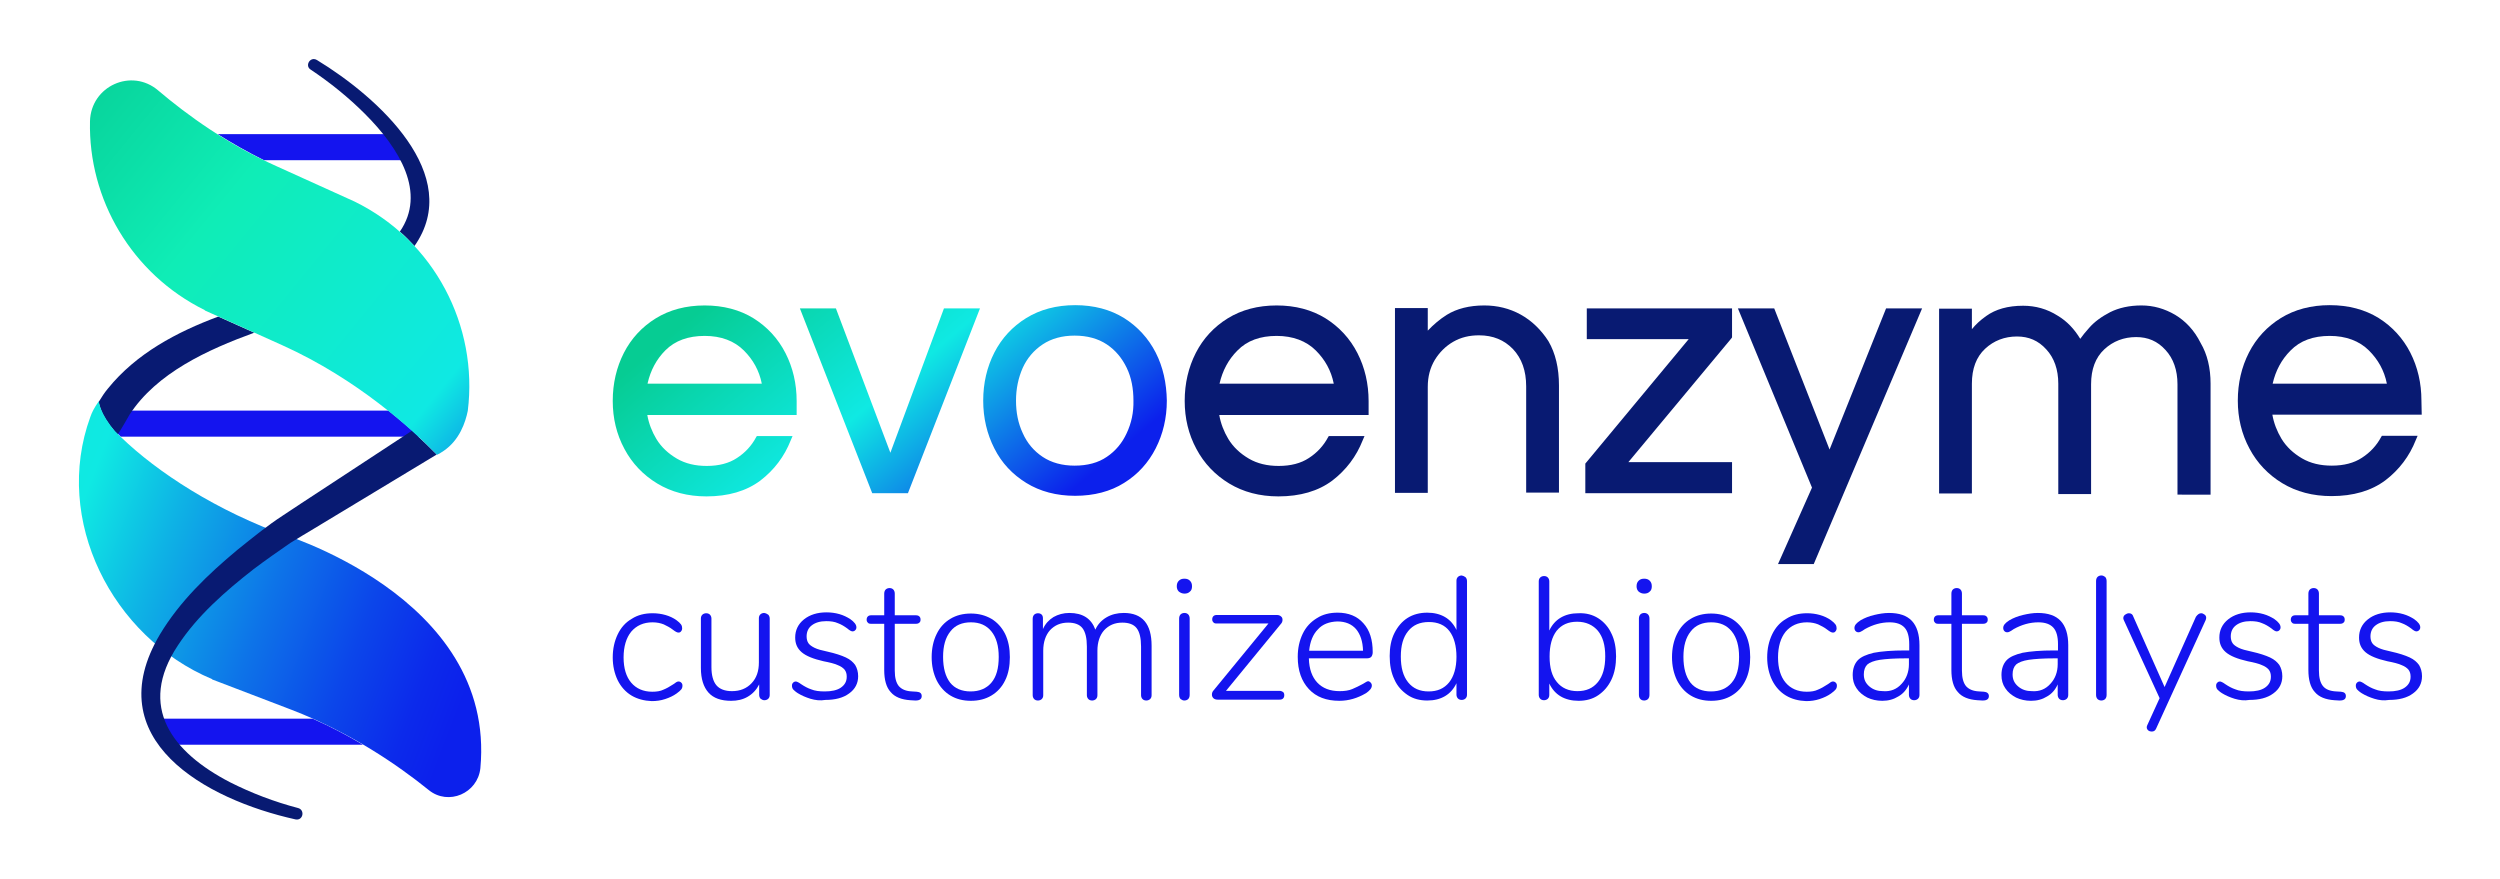 <?xml version="1.0" encoding="UTF-8"?>
<!-- Generator: Adobe Illustrator 27.4.1, SVG Export Plug-In . SVG Version: 6.00 Build 0)  -->
<svg xmlns="http://www.w3.org/2000/svg" xmlns:xlink="http://www.w3.org/1999/xlink" version="1.1" id="uuid-5303d1bc-59b0-423d-8460-5d82d16b8893" x="0px" y="0px" width="350px" height="123px" viewBox="0 0 850 300" style="enable-background:new 0 0 850 300;" xml:space="preserve">
<style type="text/css">
	.st0{fill:#1414EF;}
	.st1{fill:url(#SVGID_1_);}
	.st2{fill:#081A72;}
	.st3{fill:url(#SVGID_00000103969615654263717710000009808425314231477124_);}
	.st4{fill:url(#SVGID_00000125584609998512898070000007209812074797264035_);}
</style>
<g>
	<g>
		<path class="st0" d="M213.8,237.5c-2-1.2-3.6-3-4.7-5.2c-1.1-2.3-1.7-4.9-1.7-7.8c0-3,0.6-5.6,1.7-7.9c1.1-2.3,2.7-4.1,4.8-5.3    c2-1.3,4.4-1.9,7.1-1.9c1.5,0,3,0.2,4.4,0.6c1.4,0.4,2.7,1,3.8,1.8c0.7,0.5,1.2,1,1.5,1.4c0.3,0.4,0.4,0.9,0.4,1.3    c0,0.4-0.1,0.8-0.4,1.1c-0.2,0.3-0.5,0.4-0.9,0.4c-0.4,0-1-0.3-1.9-1c-1-0.8-2.1-1.3-3.1-1.8c-1-0.4-2.3-0.7-3.8-0.7    c-3.1,0-5.5,1.1-7.3,3.2c-1.7,2.1-2.6,5.1-2.6,8.8c0,3.7,0.9,6.6,2.6,8.6c1.7,2,4.1,3.1,7.2,3.1c1.5,0,2.8-0.2,3.8-0.7    c1-0.4,2.1-1,3.3-1.8c0.4-0.2,0.7-0.5,1-0.7c0.3-0.2,0.6-0.3,0.8-0.3c0.4,0,0.7,0.1,1,0.4s0.4,0.6,0.4,1c0,0.5-0.1,0.9-0.4,1.3    c-0.3,0.4-0.8,0.8-1.6,1.4c-1.1,0.8-2.4,1.4-3.9,1.9c-1.5,0.5-3,0.7-4.6,0.7C218.2,239.3,215.8,238.7,213.8,237.5L213.8,237.5z"></path>
		<path class="st0" d="M260.5,209.9c0.3,0.3,0.5,0.8,0.5,1.3v26.1c0,0.6-0.2,1-0.5,1.3c-0.3,0.3-0.8,0.5-1.3,0.5    c-0.5,0-0.9-0.2-1.3-0.5c-0.3-0.3-0.5-0.8-0.5-1.3v-3.6c-0.9,1.8-2.2,3.2-3.9,4.2c-1.7,1-3.6,1.4-5.7,1.4c-3.4,0-6-0.9-7.7-2.8    c-1.7-1.9-2.6-4.7-2.6-8.4v-16.9c0-0.6,0.2-1,0.5-1.3c0.3-0.3,0.8-0.5,1.3-0.5c0.6,0,1,0.2,1.3,0.5c0.3,0.3,0.5,0.8,0.5,1.3v16.6    c0,2.8,0.6,4.9,1.7,6.2c1.1,1.3,2.9,2,5.3,2c2.8,0,5-0.9,6.7-2.7c1.7-1.8,2.5-4.1,2.5-7.1v-15.1c0-0.6,0.2-1,0.5-1.3    c0.3-0.3,0.8-0.5,1.3-0.5C259.7,209.4,260.1,209.6,260.5,209.9L260.5,209.9z"></path>
		<path class="st0" d="M274.9,238.6c-1.6-0.5-3-1.1-4.3-1.9c-0.8-0.5-1.3-1-1.6-1.3c-0.3-0.4-0.4-0.8-0.4-1.3c0-0.4,0.1-0.7,0.4-1    s0.6-0.4,0.9-0.4s1,0.3,1.8,0.9c1.2,0.8,2.3,1.4,3.5,1.8c1.2,0.5,2.7,0.7,4.6,0.7c2.3,0,4.2-0.4,5.5-1.3c1.3-0.9,2-2.1,2-3.7    c0-1-0.2-1.7-0.7-2.4c-0.5-0.6-1.3-1.2-2.4-1.6c-1.1-0.5-2.7-0.9-4.8-1.3c-3.5-0.8-6-1.8-7.5-3.1c-1.5-1.3-2.2-2.9-2.2-5    c0-2.5,1-4.6,3-6.2c2-1.6,4.6-2.4,7.7-2.4c1.5,0,3,0.2,4.4,0.6c1.4,0.4,2.6,1,3.7,1.7c1.4,1,2.1,1.9,2.1,2.8c0,0.4-0.1,0.7-0.4,1    c-0.3,0.3-0.6,0.4-0.9,0.4c-0.4,0-1-0.3-1.8-1c-1.1-0.8-2.1-1.4-3.2-1.8c-1.1-0.5-2.4-0.7-4-0.7c-2.1,0-3.7,0.5-4.9,1.4    c-1.2,0.9-1.8,2.2-1.8,3.8c0,0.9,0.2,1.7,0.6,2.3c0.4,0.6,1.1,1.1,2.1,1.6c1,0.5,2.5,0.9,4.4,1.3c2.7,0.6,4.8,1.3,6.3,2    c1.5,0.7,2.5,1.6,3.2,2.6c0.6,1,1,2.3,1,3.8c0,2.4-1,4.4-3.1,5.9c-2,1.5-4.8,2.2-8.1,2.2C278.2,239.3,276.6,239.1,274.9,238.6    L274.9,238.6z"></path>
		<path class="st0" d="M312.9,237.7c0,0.5-0.2,0.9-0.5,1.1c-0.4,0.3-0.9,0.4-1.7,0.4l-1.7-0.1c-3-0.2-5.3-1.1-6.7-2.8    c-1.5-1.6-2.2-4.2-2.2-7.5v-15.8h-4.5c-0.5,0-0.9-0.1-1.1-0.4c-0.3-0.3-0.4-0.6-0.4-1c0-0.4,0.1-0.8,0.4-1.1    c0.3-0.3,0.7-0.4,1.1-0.4h4.5v-7.4c0-0.6,0.2-1.1,0.5-1.4c0.3-0.3,0.8-0.5,1.3-0.5c0.6,0,1,0.2,1.3,0.5c0.3,0.3,0.5,0.8,0.5,1.4    v7.4h7.2c0.5,0,0.9,0.1,1.2,0.4c0.3,0.3,0.4,0.6,0.4,1.1c0,0.4-0.1,0.8-0.4,1c-0.3,0.3-0.7,0.4-1.2,0.4h-7.2v16    c0,2.5,0.5,4.2,1.4,5.3c1,1.1,2.4,1.7,4.5,1.8l1.6,0.1C312.4,236.3,312.9,236.8,312.9,237.7L312.9,237.7z"></path>
		<path class="st0" d="M322.7,237.5c-2-1.2-3.6-3-4.7-5.2c-1.1-2.3-1.7-4.9-1.7-7.9s0.6-5.7,1.7-7.9c1.1-2.3,2.7-4,4.7-5.2    c2-1.2,4.3-1.8,7-1.8c2.6,0,4.9,0.6,7,1.8c2,1.2,3.6,3,4.7,5.2c1.1,2.3,1.6,4.9,1.6,7.9s-0.5,5.7-1.6,7.9c-1.1,2.3-2.7,4-4.7,5.2    c-2,1.2-4.3,1.8-7,1.8C327,239.3,324.7,238.7,322.7,237.5L322.7,237.5z M336.7,233.1c1.7-2,2.5-4.9,2.5-8.8c0-3.7-0.8-6.6-2.5-8.7    s-4-3.1-7-3.1c-3,0-5.4,1-7,3.1c-1.7,2.1-2.5,5-2.5,8.7c0,3.8,0.8,6.7,2.4,8.8c1.6,2,4,3,7,3C332.6,236.1,335,235.1,336.7,233.1    L336.7,233.1z"></path>
		<path class="st0" d="M391.4,220.5v16.9c0,0.6-0.2,1-0.5,1.3c-0.3,0.3-0.8,0.5-1.3,0.5c-0.6,0-1-0.2-1.3-0.5    c-0.3-0.3-0.5-0.8-0.5-1.3v-16.6c0-2.9-0.5-5-1.5-6.3c-1-1.3-2.7-1.9-4.9-1.9c-2.6,0-4.6,0.9-6.2,2.6c-1.5,1.7-2.3,4.1-2.3,7v15.2    c0,0.6-0.2,1-0.5,1.3c-0.3,0.3-0.8,0.5-1.3,0.5c-0.6,0-1-0.2-1.3-0.5c-0.3-0.3-0.5-0.8-0.5-1.3v-16.6c0-2.9-0.5-5-1.5-6.3    c-1-1.3-2.7-1.9-4.9-1.9c-2.6,0-4.6,0.9-6.2,2.6c-1.5,1.7-2.3,4.1-2.3,7v15.2c0,0.6-0.2,1-0.5,1.3c-0.3,0.3-0.8,0.5-1.3,0.5    c-0.6,0-1-0.2-1.3-0.5c-0.3-0.3-0.5-0.8-0.5-1.3v-26.1c0-0.6,0.2-1.1,0.5-1.4c0.3-0.3,0.8-0.5,1.3-0.5c0.6,0,1,0.2,1.3,0.5    c0.3,0.3,0.4,0.8,0.4,1.3v3.6c0.8-1.8,2-3.1,3.6-4.1c1.6-0.9,3.4-1.4,5.4-1.4c4.6,0,7.5,1.9,8.9,5.7c0.8-1.8,2.1-3.2,3.8-4.2    s3.7-1.5,5.9-1.5C388.2,209.3,391.4,213,391.4,220.5L391.4,220.5z"></path>
		<path class="st0" d="M400.7,202c-0.5-0.5-0.7-1.1-0.7-1.8c0-0.8,0.2-1.4,0.7-1.9s1.1-0.7,1.9-0.7c0.8,0,1.4,0.2,1.9,0.7    s0.7,1.1,0.7,1.9c0,0.8-0.2,1.4-0.7,1.8c-0.5,0.5-1.1,0.7-1.9,0.7C401.9,202.7,401.2,202.4,400.7,202z M401.3,238.7    c-0.3-0.3-0.5-0.8-0.5-1.4v-26.1c0-0.6,0.2-1.1,0.5-1.4c0.3-0.3,0.8-0.5,1.3-0.5c0.6,0,1,0.2,1.3,0.5c0.3,0.3,0.5,0.8,0.5,1.4    v26.1c0,0.6-0.2,1.1-0.5,1.4c-0.3,0.3-0.8,0.5-1.3,0.5C402.1,239.2,401.7,239,401.3,238.7z"></path>
		<path class="st0" d="M436.3,236.3c0.3,0.3,0.4,0.6,0.4,1.1c0,0.4-0.1,0.8-0.4,1.1c-0.3,0.3-0.7,0.4-1.2,0.4h-21.2    c-0.6,0-1.1-0.2-1.4-0.5c-0.3-0.3-0.5-0.7-0.5-1.2c0-0.6,0.2-1.1,0.6-1.5l18.7-22.8h-17.7c-0.5,0-0.9-0.1-1.1-0.4    c-0.3-0.3-0.4-0.6-0.4-1c0-0.4,0.1-0.8,0.4-1.1c0.3-0.3,0.7-0.4,1.1-0.4h20.6c0.6,0,1.1,0.2,1.4,0.5c0.4,0.3,0.5,0.7,0.5,1.2    c0,0.5-0.2,1-0.6,1.4l-18.7,22.8h18.3C435.6,235.9,436,236.1,436.3,236.3L436.3,236.3z"></path>
		<path class="st0" d="M466.2,233.1c0.3,0.3,0.4,0.6,0.4,1c0,0.9-0.7,1.7-2,2.6c-2.9,1.7-5.9,2.6-9.1,2.6c-4.4,0-7.9-1.3-10.4-4    c-2.5-2.7-3.8-6.3-3.8-11c0-3,0.6-5.6,1.7-7.9c1.1-2.3,2.7-4,4.8-5.3c2-1.3,4.4-1.9,7.1-1.9c3.7,0,6.7,1.2,8.8,3.6    c2.2,2.4,3.2,5.7,3.2,9.9c0,0.7-0.2,1.2-0.5,1.6c-0.3,0.3-0.8,0.5-1.5,0.5h-19.8c0.1,3.7,1.1,6.4,2.9,8.3c1.8,1.9,4.3,2.9,7.6,2.9    c1.7,0,3.1-0.2,4.3-0.7c1.2-0.5,2.4-1.1,3.7-1.8c0.9-0.6,1.5-0.9,1.8-0.9C465.7,232.7,466,232.8,466.2,233.1L466.2,233.1z     M448.2,214.9c-1.7,1.7-2.7,4.2-3,7.3h18.4c-0.1-3.2-0.9-5.6-2.4-7.4c-1.5-1.7-3.6-2.6-6.4-2.6    C452.1,212.3,449.8,213.1,448.2,214.9z"></path>
		<path class="st0" d="M498.6,197.1c0.3,0.3,0.5,0.8,0.5,1.3v38.8c0,0.6-0.2,1-0.5,1.3c-0.3,0.3-0.8,0.5-1.3,0.5    c-0.6,0-1-0.2-1.3-0.5c-0.3-0.3-0.5-0.8-0.5-1.3v-3.9c-0.9,1.9-2.2,3.4-3.9,4.4c-1.7,1-3.7,1.5-6.1,1.5c-2.5,0-4.8-0.6-6.7-1.9    c-1.9-1.3-3.5-3-4.5-5.3c-1.1-2.3-1.6-4.9-1.6-8c0-3,0.5-5.6,1.6-7.8c1.1-2.2,2.6-4,4.5-5.2c1.9-1.2,4.2-1.8,6.7-1.8    c2.3,0,4.4,0.5,6.1,1.5c1.7,1,3,2.5,3.9,4.4v-16.8c0-0.6,0.2-1,0.5-1.3c0.3-0.3,0.8-0.5,1.3-0.5    C497.8,196.6,498.2,196.8,498.6,197.1L498.6,197.1z M493,233c1.6-2,2.5-5,2.5-8.7s-0.8-6.7-2.4-8.8c-1.6-2.1-4-3.1-7-3.1    c-3.1,0-5.4,1-7.1,3.1s-2.5,4.9-2.5,8.7c0,3.8,0.8,6.7,2.5,8.8c1.7,2.1,4,3.1,7,3.1S491.3,235.1,493,233L493,233z"></path>
		<path class="st0" d="M543.9,211.1c1.9,1.2,3.5,3,4.5,5.2c1.1,2.2,1.6,4.9,1.6,7.8c0,3-0.5,5.7-1.6,8c-1.1,2.3-2.6,4-4.5,5.3    c-1.9,1.3-4.2,1.9-6.7,1.9c-2.3,0-4.4-0.5-6.1-1.5c-1.7-1-3-2.5-3.9-4.4v3.9c0,0.6-0.2,1-0.5,1.3c-0.3,0.3-0.8,0.5-1.3,0.5    c-0.6,0-1-0.2-1.3-0.5c-0.3-0.3-0.5-0.8-0.5-1.3v-38.8c0-0.6,0.2-1,0.5-1.3c0.3-0.3,0.8-0.5,1.3-0.5c0.6,0,1,0.2,1.3,0.5    c0.3,0.3,0.5,0.8,0.5,1.3v16.8c0.9-1.9,2.2-3.4,3.9-4.4c1.7-1,3.7-1.5,6.1-1.5C539.8,209.3,542,209.9,543.9,211.1L543.9,211.1z     M543.8,232.9c1.7-2.1,2.5-5,2.5-8.8s-0.8-6.6-2.5-8.7c-1.7-2-4.1-3.1-7.1-3.1c-3,0-5.3,1-7,3.1c-1.6,2.1-2.4,5-2.4,8.8    s0.8,6.7,2.5,8.7c1.6,2,4,3.1,7,3.1S542.1,235,543.8,232.9L543.8,232.9z"></path>
		<path class="st0" d="M557.7,202c-0.5-0.5-0.7-1.1-0.7-1.8c0-0.8,0.2-1.4,0.7-1.9s1.1-0.7,1.9-0.7c0.8,0,1.4,0.2,1.9,0.7    s0.7,1.1,0.7,1.9c0,0.8-0.2,1.4-0.7,1.8c-0.5,0.5-1.1,0.7-1.9,0.7C558.8,202.7,558.2,202.4,557.7,202z M558.3,238.7    c-0.3-0.3-0.5-0.8-0.5-1.4v-26.1c0-0.6,0.2-1.1,0.5-1.4c0.3-0.3,0.8-0.5,1.3-0.5c0.6,0,1,0.2,1.3,0.5c0.3,0.3,0.5,0.8,0.5,1.4    v26.1c0,0.6-0.2,1.1-0.5,1.4c-0.3,0.3-0.8,0.5-1.3,0.5C559,239.2,558.6,239,558.3,238.7z"></path>
		<path class="st0" d="M575.5,237.5c-2-1.2-3.6-3-4.7-5.2c-1.1-2.3-1.7-4.9-1.7-7.9s0.6-5.7,1.7-7.9c1.1-2.3,2.7-4,4.7-5.2    c2-1.2,4.3-1.8,7-1.8c2.6,0,4.9,0.6,7,1.8c2,1.2,3.6,3,4.7,5.2c1.1,2.3,1.6,4.9,1.6,7.9s-0.5,5.7-1.6,7.9c-1.1,2.3-2.7,4-4.7,5.2    c-2,1.2-4.3,1.8-7,1.8C579.8,239.3,577.5,238.7,575.5,237.5z M589.5,233.1c1.7-2,2.5-4.9,2.5-8.8c0-3.7-0.8-6.6-2.5-8.7    c-1.7-2.1-4-3.1-7-3.1c-3,0-5.4,1-7,3.1c-1.7,2.1-2.5,5-2.5,8.7c0,3.8,0.8,6.7,2.4,8.8c1.6,2,4,3,7,3    C585.5,236.1,587.8,235.1,589.5,233.1L589.5,233.1z"></path>
		<path class="st0" d="M608,237.5c-2-1.2-3.6-3-4.7-5.2c-1.1-2.3-1.7-4.9-1.7-7.8c0-3,0.6-5.6,1.7-7.9c1.1-2.3,2.7-4.1,4.8-5.3    c2-1.3,4.4-1.9,7.1-1.9c1.5,0,3,0.2,4.4,0.6c1.4,0.4,2.7,1,3.8,1.8c0.7,0.5,1.2,1,1.5,1.4c0.3,0.4,0.4,0.9,0.4,1.3    c0,0.4-0.1,0.8-0.4,1.1c-0.2,0.3-0.5,0.4-0.9,0.4c-0.4,0-1-0.3-1.9-1c-1-0.8-2.1-1.3-3.1-1.8c-1-0.4-2.3-0.7-3.8-0.7    c-3.1,0-5.5,1.1-7.3,3.2c-1.7,2.1-2.6,5.1-2.6,8.8c0,3.7,0.9,6.6,2.6,8.6c1.7,2,4.1,3.1,7.2,3.1c1.5,0,2.8-0.2,3.8-0.7    c1-0.4,2.1-1,3.3-1.8c0.4-0.2,0.7-0.5,1-0.7c0.3-0.2,0.6-0.3,0.8-0.3c0.4,0,0.7,0.1,1,0.4s0.4,0.6,0.4,1c0,0.5-0.1,0.9-0.4,1.3    c-0.3,0.4-0.8,0.8-1.6,1.4c-1.1,0.8-2.4,1.4-3.9,1.9c-1.5,0.5-3,0.7-4.6,0.7C612.3,239.3,610,238.7,608,237.5L608,237.5z"></path>
		<path class="st0" d="M651,212c1.7,1.8,2.6,4.6,2.6,8.3v17c0,0.6-0.2,1-0.5,1.3s-0.8,0.5-1.3,0.5c-0.6,0-1-0.2-1.3-0.5    c-0.3-0.3-0.5-0.8-0.5-1.3v-3.6c-0.8,1.8-2,3.2-3.6,4.1c-1.6,1-3.4,1.5-5.5,1.5c-1.9,0-3.6-0.4-5.1-1.1c-1.5-0.8-2.8-1.8-3.7-3.2    c-0.9-1.3-1.3-2.8-1.3-4.5c0-2.1,0.6-3.8,1.7-5c1.1-1.2,3-2,5.5-2.6c2.6-0.5,6.2-0.8,10.8-0.8h1.3V220c0-2.6-0.5-4.5-1.6-5.7    c-1.1-1.2-2.8-1.8-5.1-1.8c-2.9,0-5.7,0.8-8.4,2.3c-0.1,0.1-0.4,0.3-0.9,0.6c-0.5,0.3-0.9,0.5-1.3,0.5c-0.4,0-0.7-0.1-1-0.4    c-0.3-0.3-0.4-0.7-0.4-1.1c0-0.9,0.7-1.7,2.1-2.6c1.4-0.8,2.9-1.4,4.6-1.8c1.7-0.4,3.4-0.7,5.1-0.7    C646.7,209.3,649.3,210.2,651,212L651,212z M647.5,233.5c1.6-1.7,2.5-4,2.5-6.7v-2h-1.1c-3.8,0-6.7,0.2-8.8,0.5    c-2,0.3-3.5,0.9-4.3,1.6c-0.8,0.8-1.2,1.9-1.2,3.4c0,1.7,0.6,3,1.9,4.1c1.3,1.1,2.8,1.6,4.7,1.6    C643.8,236.2,645.9,235.3,647.5,233.5L647.5,233.5z"></path>
		<path class="st0" d="M677.3,237.7c0,0.5-0.2,0.9-0.5,1.1c-0.4,0.3-0.9,0.4-1.7,0.4l-1.7-0.1c-3-0.2-5.3-1.1-6.7-2.8    c-1.5-1.6-2.2-4.2-2.2-7.5v-15.8H660c-0.5,0-0.9-0.1-1.1-0.4c-0.3-0.3-0.4-0.6-0.4-1c0-0.4,0.1-0.8,0.4-1.1    c0.3-0.3,0.7-0.4,1.1-0.4h4.5v-7.4c0-0.6,0.2-1.1,0.5-1.4c0.3-0.3,0.8-0.5,1.3-0.5c0.6,0,1,0.2,1.3,0.5c0.3,0.3,0.5,0.8,0.5,1.4    v7.4h7.2c0.5,0,0.9,0.1,1.2,0.4c0.3,0.3,0.4,0.6,0.4,1.1c0,0.4-0.1,0.8-0.4,1c-0.3,0.3-0.7,0.4-1.2,0.4h-7.2v16    c0,2.5,0.5,4.2,1.4,5.3c1,1.1,2.4,1.7,4.5,1.8l1.6,0.1C676.7,236.3,677.3,236.8,677.3,237.7L677.3,237.7z"></path>
		<path class="st0" d="M701.8,212c1.7,1.8,2.6,4.6,2.6,8.3v17c0,0.6-0.2,1-0.5,1.3s-0.8,0.5-1.3,0.5c-0.6,0-1-0.2-1.3-0.5    c-0.3-0.3-0.5-0.8-0.5-1.3v-3.6c-0.8,1.8-2,3.2-3.6,4.1c-1.6,1-3.4,1.5-5.5,1.5c-1.9,0-3.6-0.4-5.1-1.1c-1.5-0.8-2.8-1.8-3.7-3.2    c-0.9-1.3-1.3-2.8-1.3-4.5c0-2.1,0.6-3.8,1.7-5c1.1-1.2,3-2,5.5-2.6c2.6-0.5,6.2-0.8,10.8-0.8h1.3V220c0-2.6-0.5-4.5-1.6-5.7    c-1.1-1.2-2.8-1.8-5.1-1.8c-2.9,0-5.7,0.8-8.4,2.3c-0.1,0.1-0.4,0.3-0.9,0.6c-0.5,0.3-0.9,0.5-1.3,0.5c-0.4,0-0.7-0.1-1-0.4    c-0.3-0.3-0.4-0.7-0.4-1.1c0-0.9,0.7-1.7,2.1-2.6c1.4-0.8,2.9-1.4,4.6-1.8c1.7-0.4,3.4-0.7,5.1-0.7    C697.5,209.3,700.1,210.2,701.8,212L701.8,212z M698.3,233.5c1.6-1.7,2.5-4,2.5-6.7v-2h-1.1c-3.8,0-6.7,0.2-8.8,0.5    c-2,0.3-3.5,0.9-4.3,1.6c-0.8,0.8-1.2,1.9-1.2,3.4c0,1.7,0.6,3,1.9,4.1c1.3,1.1,2.8,1.6,4.7,1.6    C694.6,236.2,696.7,235.3,698.3,233.5L698.3,233.5z"></path>
		<path class="st0" d="M714.4,238.7c-0.3-0.3-0.5-0.8-0.5-1.4v-38.9c0-0.6,0.2-1.1,0.5-1.4c0.3-0.3,0.8-0.5,1.3-0.5    c0.5,0,0.9,0.2,1.3,0.5c0.3,0.3,0.5,0.8,0.5,1.4v38.9c0,0.6-0.2,1.1-0.5,1.4c-0.3,0.3-0.8,0.5-1.3,0.5    C715.2,239.2,714.7,239,714.4,238.7z"></path>
		<path class="st0" d="M749.8,209.4c0.4,0,0.8,0.2,1.2,0.5c0.4,0.3,0.5,0.7,0.5,1.1c0,0.3-0.1,0.5-0.2,0.8l-16.9,37    c-0.3,0.7-0.8,1-1.5,1c-0.4,0-0.8-0.1-1.2-0.4c-0.3-0.3-0.5-0.6-0.5-1.1c0-0.2,0.1-0.5,0.2-0.7l4.2-9.2l-12.2-26.6    c-0.1-0.2-0.2-0.5-0.2-0.7c0-0.5,0.2-0.9,0.6-1.2c0.4-0.3,0.9-0.5,1.3-0.5c0.8,0,1.3,0.4,1.5,1.1l10.7,24.1l10.7-24    C748.6,209.8,749.1,209.4,749.8,209.4L749.8,209.4z"></path>
		<path class="st0" d="M761.2,238.6c-1.6-0.5-3-1.1-4.3-1.9c-0.8-0.5-1.3-1-1.6-1.3c-0.3-0.4-0.4-0.8-0.4-1.3c0-0.4,0.1-0.7,0.4-1    s0.6-0.4,0.9-0.4s1,0.3,1.8,0.9c1.2,0.8,2.3,1.4,3.5,1.8c1.2,0.5,2.7,0.7,4.6,0.7c2.3,0,4.2-0.4,5.5-1.3c1.3-0.9,2-2.1,2-3.7    c0-1-0.2-1.7-0.7-2.4c-0.5-0.6-1.3-1.2-2.4-1.6c-1.1-0.5-2.7-0.9-4.8-1.3c-3.5-0.8-6-1.8-7.5-3.1c-1.5-1.3-2.2-2.9-2.2-5    c0-2.5,1-4.6,3-6.2c2-1.6,4.6-2.4,7.7-2.4c1.5,0,3,0.2,4.4,0.6c1.4,0.4,2.6,1,3.7,1.7c1.4,1,2.1,1.9,2.1,2.8c0,0.4-0.1,0.7-0.4,1    c-0.3,0.3-0.6,0.4-0.9,0.4c-0.4,0-1-0.3-1.8-1c-1.1-0.8-2.1-1.4-3.2-1.8c-1.1-0.5-2.4-0.7-4-0.7c-2.1,0-3.7,0.5-4.9,1.4    c-1.2,0.9-1.8,2.2-1.8,3.8c0,0.9,0.2,1.7,0.6,2.3c0.4,0.6,1.1,1.1,2.1,1.6c1,0.5,2.5,0.9,4.4,1.3c2.7,0.6,4.8,1.3,6.3,2    c1.5,0.7,2.5,1.6,3.2,2.6c0.6,1,1,2.3,1,3.8c0,2.4-1,4.4-3.1,5.9c-2,1.5-4.8,2.2-8.1,2.2C764.5,239.3,762.9,239.1,761.2,238.6    L761.2,238.6z"></path>
		<path class="st0" d="M799.2,237.7c0,0.5-0.2,0.9-0.5,1.1c-0.4,0.3-0.9,0.4-1.7,0.4l-1.7-0.1c-3-0.2-5.3-1.1-6.7-2.8    c-1.5-1.6-2.2-4.2-2.2-7.5v-15.8h-4.5c-0.5,0-0.9-0.1-1.1-0.4c-0.3-0.3-0.4-0.6-0.4-1c0-0.4,0.1-0.8,0.4-1.1    c0.3-0.3,0.7-0.4,1.1-0.4h4.5v-7.4c0-0.6,0.2-1.1,0.5-1.4c0.3-0.3,0.8-0.5,1.3-0.5c0.6,0,1,0.2,1.3,0.5c0.3,0.3,0.5,0.8,0.5,1.4    v7.4h7.2c0.5,0,0.9,0.1,1.2,0.4c0.3,0.3,0.4,0.6,0.4,1.1c0,0.4-0.1,0.8-0.4,1c-0.3,0.3-0.7,0.4-1.2,0.4H790v16    c0,2.5,0.5,4.2,1.4,5.3s2.4,1.7,4.5,1.8l1.6,0.1C798.7,236.3,799.2,236.8,799.2,237.7L799.2,237.7z"></path>
		<path class="st0" d="M808.9,238.6c-1.6-0.5-3-1.1-4.3-1.9c-0.8-0.5-1.3-1-1.6-1.3c-0.3-0.4-0.4-0.8-0.4-1.3c0-0.4,0.1-0.7,0.4-1    s0.6-0.4,0.9-0.4s1,0.3,1.8,0.9c1.2,0.8,2.3,1.4,3.5,1.8c1.2,0.5,2.7,0.7,4.6,0.7c2.3,0,4.2-0.4,5.5-1.3c1.3-0.9,2-2.1,2-3.7    c0-1-0.2-1.7-0.7-2.4c-0.5-0.6-1.3-1.2-2.4-1.6c-1.1-0.5-2.7-0.9-4.8-1.3c-3.5-0.8-6-1.8-7.5-3.1c-1.5-1.3-2.2-2.9-2.2-5    c0-2.5,1-4.6,3-6.2c2-1.6,4.6-2.4,7.7-2.4c1.5,0,3,0.2,4.4,0.6c1.4,0.4,2.6,1,3.7,1.7c1.4,1,2.1,1.9,2.1,2.8c0,0.4-0.1,0.7-0.4,1    c-0.3,0.3-0.6,0.4-0.9,0.4c-0.4,0-1-0.3-1.8-1c-1.1-0.8-2.1-1.4-3.2-1.8c-1.1-0.5-2.4-0.7-4-0.7c-2.1,0-3.7,0.5-4.9,1.4    c-1.2,0.9-1.8,2.2-1.8,3.8c0,0.9,0.2,1.7,0.6,2.3c0.4,0.6,1.1,1.1,2.1,1.6c1,0.5,2.5,0.9,4.4,1.3c2.7,0.6,4.8,1.3,6.3,2    c1.5,0.7,2.5,1.6,3.2,2.6c0.6,1,1,2.3,1,3.8c0,2.4-1,4.4-3.1,5.9c-2,1.5-4.8,2.2-8.1,2.2C812.1,239.3,810.5,239.1,808.9,238.6    L808.9,238.6z"></path>
	</g>
	<g>
		
			<linearGradient id="SVGID_1_" gradientUnits="userSpaceOnUse" x1="227.788" y1="252.097" x2="349.289" y2="107.172" gradientTransform="matrix(1 0 0 -1 0 300.219)">
			<stop offset="0.265" style="stop-color:#06CC93"></stop>
			<stop offset="0.594" style="stop-color:#0FE9E3"></stop>
			<stop offset="0.947" style="stop-color:#0C20EC"></stop>
		</linearGradient>
		<path class="st1" d="M255.5,108.7c-4.7-2.9-10.3-4.4-16.7-4.4c-6.4,0-12,1.5-16.7,4.4c-4.7,2.9-8.4,6.9-10.9,11.8    c-2.5,4.9-3.8,10.4-3.8,16.4c0,5.9,1.3,11.4,4,16.4c2.6,4.9,6.4,8.9,11.2,11.8c4.8,2.9,10.4,4.4,16.8,4.4c7.4,0,13.6-1.8,18.4-5.4    c4.7-3.6,8.2-8.2,10.4-13.8l0.6-1.4h-12.2l-0.3,0.5c-1.5,2.8-3.7,5.2-6.5,7c-2.7,1.8-6.2,2.7-10.3,2.7c-3.9,0-7.3-0.8-10.2-2.5    c-2.9-1.7-5.3-3.9-7-6.7c-1.5-2.5-2.6-5.3-3.1-8.2h51v-4.7c0-6-1.3-11.5-3.8-16.4C263.8,115.5,260.1,111.6,255.5,108.7    L255.5,108.7z M219.3,130.9c1-4.4,3-8.2,6.1-11.3c3.3-3.3,7.8-4.9,13.4-4.9s10.1,1.7,13.4,5c3.1,3.1,5.2,6.8,6.1,11.3H219.3    L219.3,130.9z M302.2,154.6l-18.6-49.3h-12.3l24.7,63.1h12.2l24.6-63.1h-12.3L302.2,154.6L302.2,154.6z M392.8,120.4    c-2.5-4.9-6.2-8.9-10.8-11.8c-4.7-2.9-10.3-4.4-16.7-4.4c-6.4,0-12,1.5-16.7,4.4c-4.7,2.9-8.4,6.9-10.9,11.8    c-2.5,4.9-3.8,10.4-3.8,16.4c0,5.9,1.3,11.4,3.8,16.3c2.5,5,6.2,8.9,10.9,11.8c4.7,2.9,10.3,4.4,16.7,4.4c6.4,0,12.1-1.5,16.7-4.4    c4.7-2.9,8.3-6.9,10.8-11.8c2.5-4.9,3.8-10.4,3.8-16.3C396.5,130.8,395.3,125.3,392.8,120.4L392.8,120.4z M382.9,147.9    c-1.5,3.3-3.8,6.1-6.8,8.1c-2.9,2-6.6,3-11,3c-4.2,0-7.9-1-10.9-3c-3-2-5.3-4.7-6.8-8.1c-1.6-3.4-2.3-7.1-2.3-11.1    c0-4.1,0.8-7.8,2.3-11.2c1.5-3.3,3.8-6,6.8-8c3-2,6.7-3,10.9-3c4.3,0,8,1,11,3c3,2,5.2,4.7,6.8,8c1.6,3.3,2.3,7.1,2.3,11.2    C385.3,140.8,384.5,144.5,382.9,147.9L382.9,147.9z"></path>
		<path class="st2" d="M450.8,108.7c-4.7-2.9-10.3-4.4-16.7-4.4c-6.4,0-12,1.5-16.7,4.4c-4.7,2.9-8.4,6.9-10.9,11.8    c-2.5,4.9-3.8,10.4-3.8,16.4c0,5.9,1.3,11.4,4,16.4c2.6,4.9,6.4,8.9,11.2,11.8c4.8,2.9,10.4,4.4,16.8,4.4c7.4,0,13.6-1.8,18.4-5.4    c4.7-3.6,8.2-8.2,10.4-13.8l0.6-1.4h-12.2l-0.3,0.5c-1.5,2.8-3.7,5.2-6.5,7c-2.7,1.8-6.2,2.7-10.3,2.7c-3.9,0-7.3-0.8-10.2-2.5    c-2.9-1.7-5.3-3.9-7-6.7c-1.5-2.5-2.6-5.3-3.1-8.2h51v-4.7c0-6-1.3-11.5-3.8-16.4C459.1,115.5,455.4,111.6,450.8,108.7    L450.8,108.7z M434.1,114.7c5.5,0,10.1,1.7,13.4,5c3.1,3.1,5.2,6.8,6.1,11.3h-39c1-4.4,3-8.2,6.1-11.3    C424,116.3,428.5,114.7,434.1,114.7z"></path>
		<path class="st2" d="M517.4,107.4c-3.8-2.1-8-3.1-12.4-3.1c-5.1,0-9.4,1.1-12.8,3.2c-2.4,1.5-4.6,3.4-6.5,5.4v-7.7h-11.2v63.1    h11.2v-36.2c0-3.5,0.8-6.5,2.4-9.2c1.6-2.6,3.7-4.7,6.3-6.2c2.6-1.5,5.5-2.2,8.8-2.2c4.8,0,8.6,1.6,11.6,4.7    c3,3.2,4.5,7.4,4.5,12.7v36.3h11.2v-36.6c0-5.9-1.2-11-3.6-15.1C524.4,112.6,521.2,109.5,517.4,107.4L517.4,107.4z"></path>
		<polygon class="st2" points="540,115.8 574.8,115.8 539.5,158.3 539.5,168.4 589.6,168.4 589.6,157.8 554.2,157.8 589.4,115.5     589.6,115.2 589.6,105.3 540,105.3   "></polygon>
		<polygon class="st2" points="622.9,153.5 604,105.3 591.6,105.3 616.9,166.5 605.3,192.6 617.5,192.6 654.5,105.3 642.2,105.3       "></polygon>
		<path class="st2" d="M740.9,107.5c-3.6-2.1-7.4-3.2-11.5-3.2c-4.1,0-7.7,0.8-10.7,2.3c-2.9,1.5-5.4,3.3-7.2,5.4    c-1.2,1.3-2.2,2.6-3,3.7c-2-3.3-4.5-6-7.7-7.9c-3.6-2.3-7.6-3.4-11.8-3.4c-5.2,0-9.4,1.2-12.6,3.5c-2,1.4-3.6,2.9-4.9,4.5v-7    h-11.2v63.1h11.2v-37.5c0-5.1,1.5-9.1,4.5-11.9c3-2.8,6.7-4.2,10.9-4.2c4,0,7.3,1.4,10,4.4c2.7,2.9,4.1,6.9,4.1,11.7v37.7h11.2    v-37.5c0-5.1,1.5-9.1,4.5-11.9c3-2.8,6.7-4.2,10.9-4.2c4,0,7.3,1.4,10,4.4c2.7,2.9,4.1,6.9,4.1,11.7v37.7H753v-37.9    c0-5.3-1.1-10-3.4-13.9C747.4,112.7,744.4,109.6,740.9,107.5L740.9,107.5z"></path>
		<path class="st2" d="M825,136.8c0-6-1.3-11.5-3.8-16.4c-2.5-4.9-6.2-8.9-10.8-11.8c-4.7-2.9-10.3-4.4-16.7-4.4    c-6.4,0-12,1.5-16.7,4.4c-4.7,2.9-8.4,6.9-10.9,11.8c-2.5,4.9-3.8,10.4-3.8,16.4c0,5.9,1.3,11.4,4,16.4c2.6,4.9,6.4,8.9,11.2,11.8    c4.8,2.9,10.4,4.4,16.8,4.4c7.4,0,13.6-1.8,18.4-5.4c4.7-3.6,8.2-8.2,10.4-13.8l0.6-1.4h-12.2l-0.3,0.5c-1.5,2.8-3.7,5.2-6.5,7    c-2.7,1.8-6.2,2.7-10.3,2.7c-3.9,0-7.3-0.8-10.2-2.5c-2.9-1.7-5.3-3.9-7-6.7c-1.5-2.5-2.6-5.3-3.1-8.2h51L825,136.8L825,136.8z     M793.7,114.7c5.5,0,10.1,1.7,13.4,5c3.1,3.1,5.2,6.8,6.1,11.3h-39c1-4.4,3-8.2,6.1-11.3C783.6,116.3,788.1,114.7,793.7,114.7z"></path>
	</g>
</g>
<path class="st0" d="M130.8,140.2h-98l0.4,0.8c0.8,1.7,2.1,3.7,4.2,6.1c0.6,0.7,1.3,1.3,2,2h101.9  C138.2,146.4,134.8,143.4,130.8,140.2z"></path>
<g>
	<path class="st0" d="M88.3,54.7h47v-8.9H72.5C77.4,48.9,82.7,51.9,88.3,54.7L88.3,54.7z"></path>
	<path class="st2" d="M104.3,23.8c6.6,4.4,12.9,9.5,18.5,15.1c11.9,11.9,21,27,11.9,40.2c1.8,1.5,3.4,3.2,5,4.9   c17-24.2-12.4-50.8-33.3-63.5C104.1,19.1,102.1,22.5,104.3,23.8L104.3,23.8z"></path>
	<path class="st2" d="M37.3,147.2c0.3,0.4,0.7,0.7,1.1,1.1c1.1-1.6,3.6-6,4-6.7c9.3-14.3,26.7-22.2,42.6-28l-5.4-2.4l-6.9-3.1   c-14.2,5.3-28,12.6-37.7,24.6c-1.1,1.3-2.2,3-3.1,4.5C31.9,137.7,32.5,141.6,37.3,147.2L37.3,147.2z"></path>
	<path class="st0" d="M104.9,245.4H53.2v8.9h68.9C116.9,251.2,111.1,248.1,104.9,245.4L104.9,245.4z"></path>
	
		<linearGradient id="SVGID_00000064319980198383963600000017403479253269517442_" gradientUnits="userSpaceOnUse" x1="3567.533" y1="1578.876" x2="3808.472" y2="1337.937" gradientTransform="matrix(0.913 -0.407 -0.407 -0.913 -2755.885 3010.42)">
		<stop offset="5.750000e-02" style="stop-color:#0FEDB6"></stop>
		<stop offset="0.517" style="stop-color:#0FE9E3"></stop>
		<stop offset="0.608" style="stop-color:#0EB3E5"></stop>
		<stop offset="0.725" style="stop-color:#0D74E8"></stop>
		<stop offset="0.824" style="stop-color:#0C46EA"></stop>
		<stop offset="0.9" style="stop-color:#0C2AEB"></stop>
		<stop offset="0.944" style="stop-color:#0C20EC"></stop>
	</linearGradient>
	<path style="fill:url(#SVGID_00000064319980198383963600000017403479253269517442_);" d="M92.3,181.6   c-24.4-9.4-43.7-22.9-54.9-34.4c-5.2-6.1-5.5-10.2-5.5-10.2c-1.7,2.5-2.3,3.7-2.9,5.4c-12.8,35.1,7.3,75.1,41.6,89.5l0,0.1l2.1,0.8   l25.1,9.6c20,7.7,36.3,18.9,46.8,27.4c6.7,5.4,16.7,1.1,17.6-7.5C167.7,203.2,92.3,181.6,92.3,181.6L92.3,181.6z"></path>
	<path class="st2" d="M84.7,194.4c4.1-3.1,8.4-6.1,12.6-9c1.9-1.2,6.1-3.7,8.1-4.9c0,0,34.3-20.7,41.9-25.3c-2.2-2.2-5-5-8.5-8.1   c-11.2,7.4-42,27.5-44,28.9c-5.4,3.5-10.5,7.7-15.5,11.7c-10.1,8.4-19.7,17.6-26.5,28.9c-21.4,36,15.6,56.4,46.3,63.2   c2.6,0.5,3.3-3.3,0.8-3.9c-8-2.1-15.9-5.1-23.2-8.8c-19.7-10.2-31.7-25.7-17.8-46.7C65.6,210.2,75.1,201.9,84.7,194.4L84.7,194.4z"></path>
</g>
<linearGradient id="SVGID_00000182489370274684750560000014454371974326648710_" gradientUnits="userSpaceOnUse" x1="2956.073" y1="1416.16" x2="3097.882" y2="1171.292" gradientTransform="matrix(0.935 -0.354 -0.354 -0.935 -2272.381 2374.415)">
	<stop offset="0.101" style="stop-color:#06CC93"></stop>
	<stop offset="0.378" style="stop-color:#0FEDB6"></stop>
	<stop offset="0.722" style="stop-color:#0FE9E3"></stop>
	<stop offset="0.947" style="stop-color:#0C20EC"></stop>
</linearGradient>
<path style="fill:url(#SVGID_00000182489370274684750560000014454371974326648710_);" d="M157.9,140.3  C157.9,140.3,157.9,140.3,157.9,140.3c-0.8,3.9-2.8,10-8.3,13.7c-0.7,0.5-1.4,0.9-2.2,1.3c-8.4-8.6-27.1-25.8-52.8-37.4l-15.1-6.8  l-9.4-4.2l-2-0.9l0-0.1C43,93.5,28.3,67.9,28.9,41.4c0.3-12,14.2-18.3,23.3-10.5c9.9,8.4,23.7,18.4,40.5,25.9l26.5,12l0,0  C146.6,82.2,161.5,111.4,157.9,140.3L157.9,140.3z"></path>
</svg>
